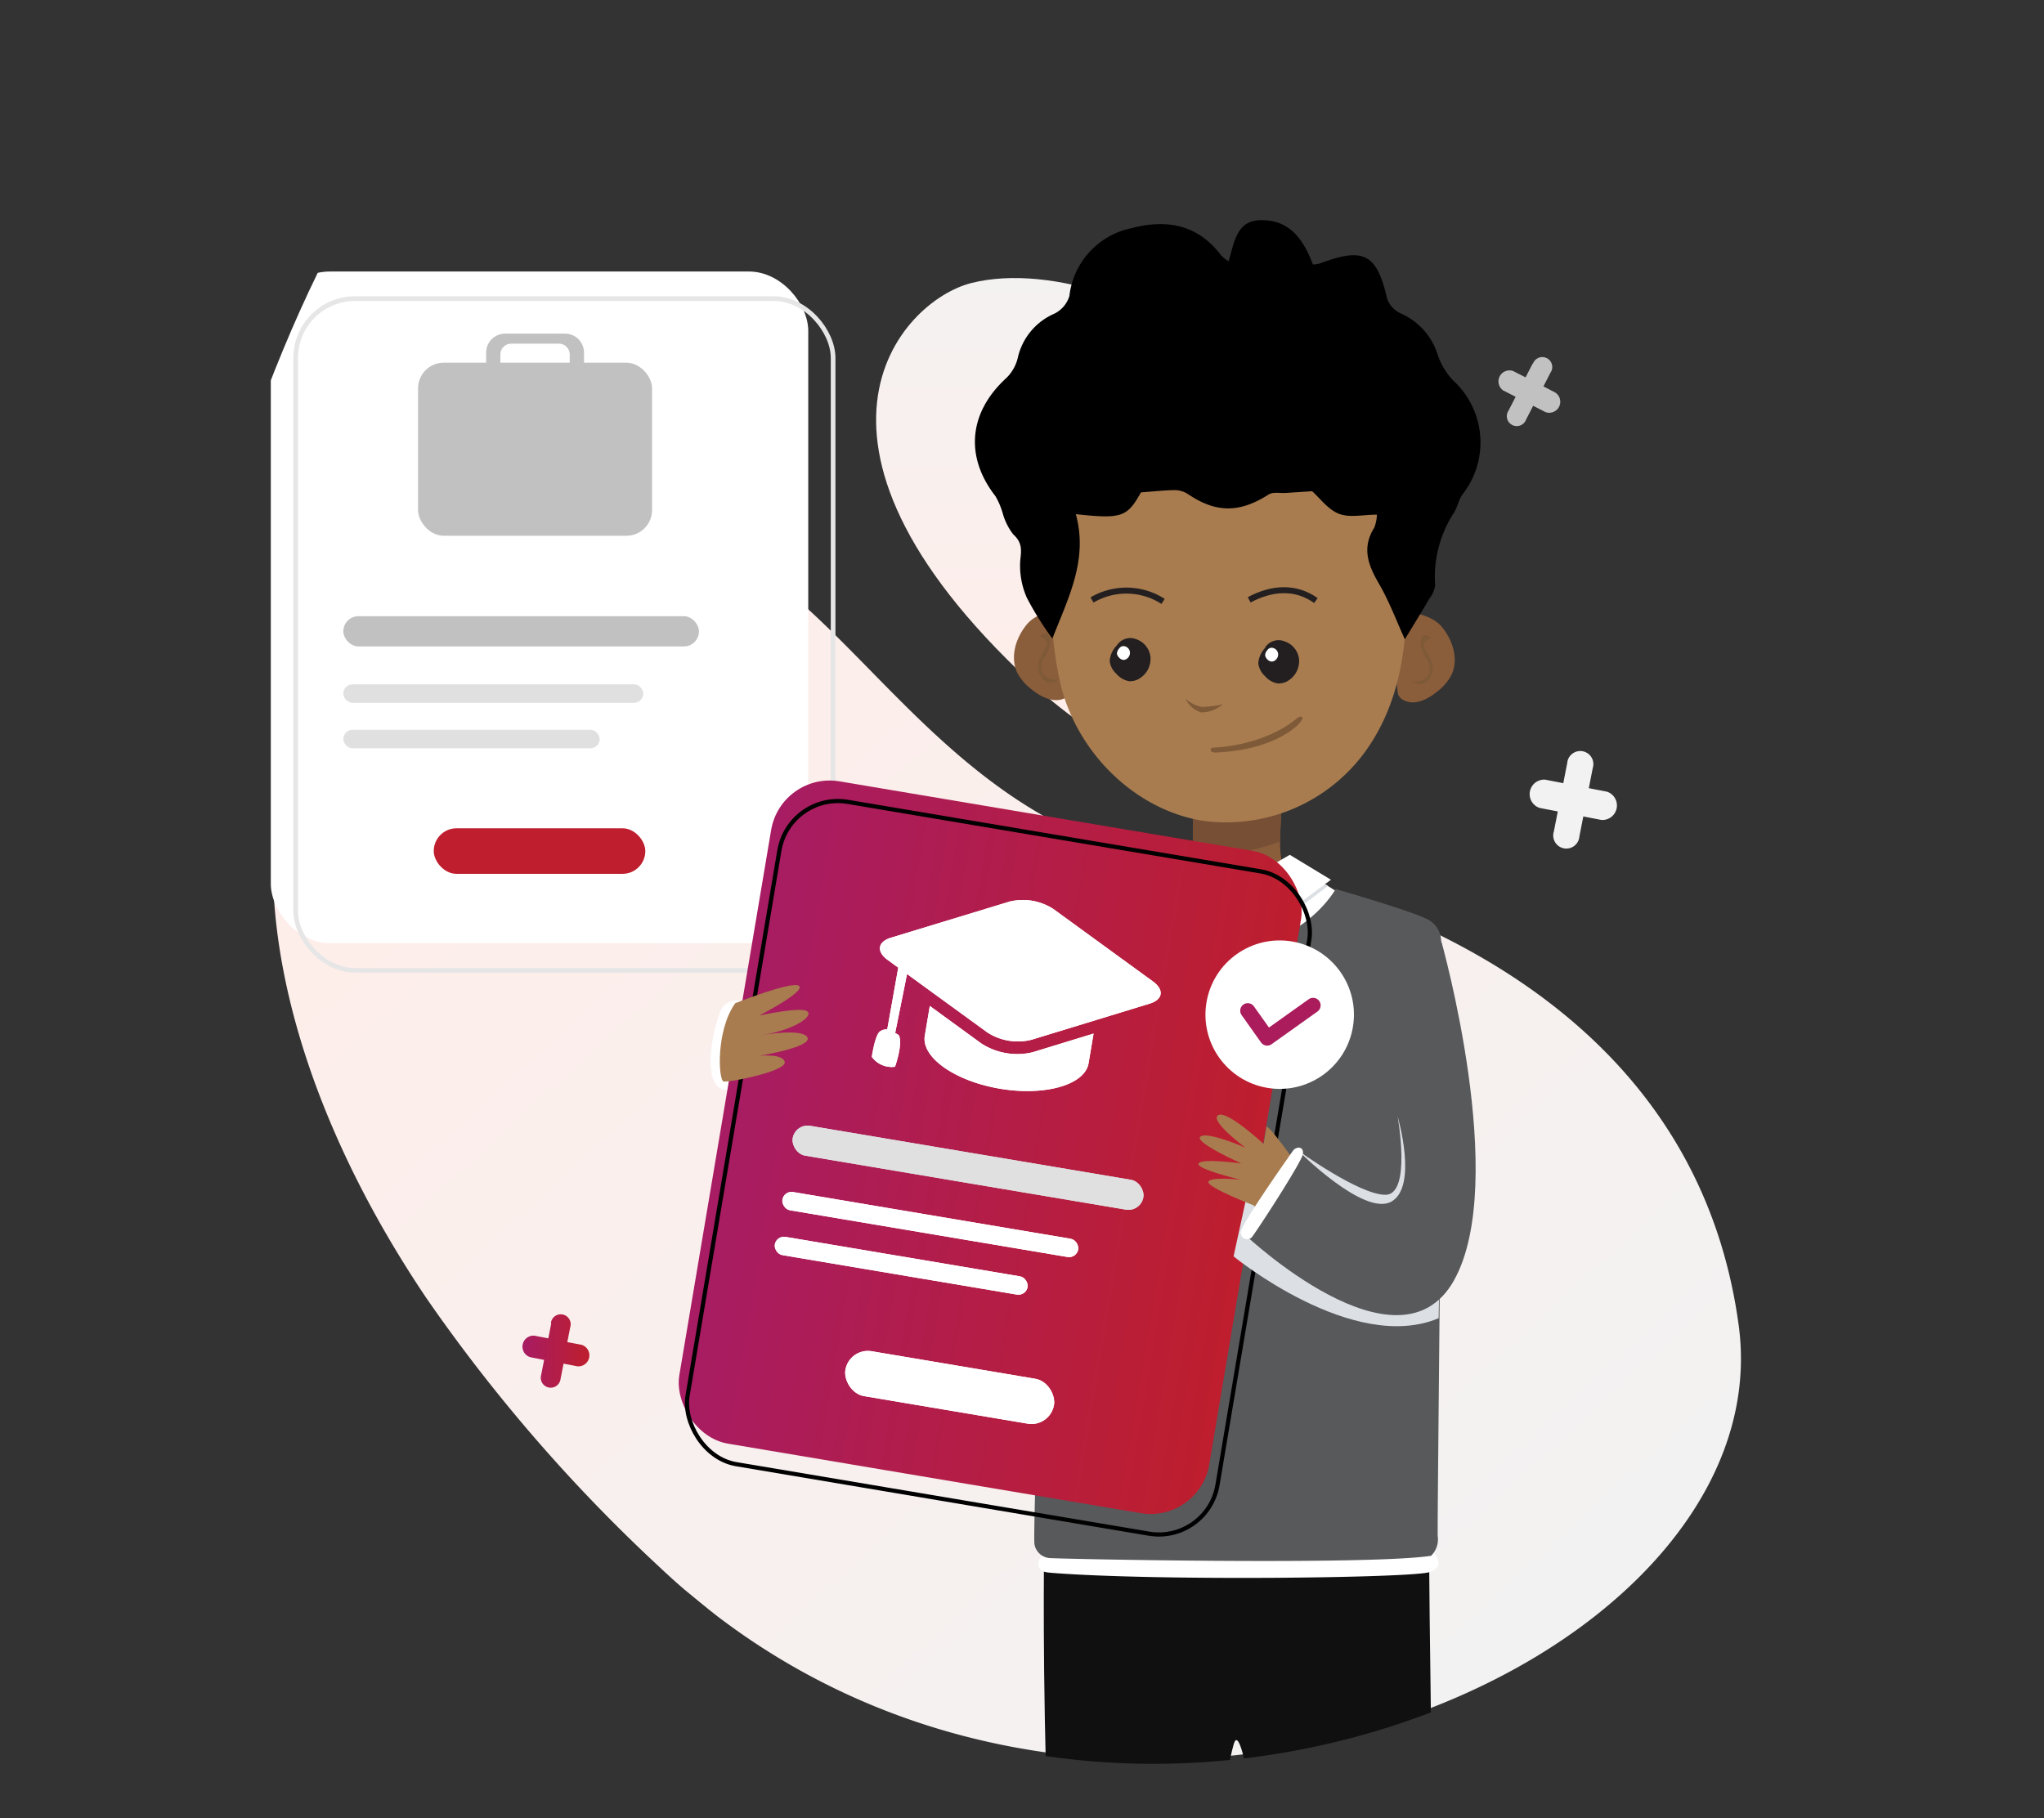 <svg viewBox="0 0 245 218" xmlns="http://www.w3.org/2000/svg" xmlns:xlink="http://www.w3.org/1999/xlink"><rect x="0" y="0" width="245" height="218" fill="#333333" stroke="none"/><clipPath id="a"><path d="m149.46 7.27s66.1 14.91 77 68.23c1 4.81-14.63 88.71-15.91 93.37-9.68 35.38-79.08 62.56-126.63 23.24a196.06 196.06 0 0 1 -30-30.27 125.47 125.47 0 0 1 -12.26-19c-.79-1.52-18.83-6.4-19.52-7.91-13.5-29.48 12.41-120.73 40.49-131.62 33.13-12.86 56.06-5.61 86.83 3.96z"/></clipPath><linearGradient id="b" gradientTransform="matrix(.1 1.05 -1.05 0 -5127.67 1710.34)" gradientUnits="userSpaceOnUse" x1="-1605.16" x2="-1546.3" y1="-5161.22" y2="-5161.22"><stop offset="0" stop-color="#f2f2f2"/><stop offset="1" stop-color="#ffede9"/></linearGradient><linearGradient id="c" gradientTransform="matrix(.674 .739 -.739 .674 -721.32 2652.13)" gradientUnits="userSpaceOnUse" x1="-1388.54" x2="-1200.68" y1="-2314.67" y2="-2314.67"><stop offset="0" stop-color="#ffede9"/><stop offset="1" stop-color="#f2f2f2"/></linearGradient><linearGradient id="d" gradientUnits="userSpaceOnUse" x1="62.63" x2="70.64" y1="161.96" y2="161.96"><stop offset="0" stop-color="#a71c63"/><stop offset="1" stop-color="#be1e2d"/></linearGradient><linearGradient id="e" x1="183.32" x2="193.83" xlink:href="#b" y1="95.88" y2="95.88"/><linearGradient id="f" x1="86.52" x2="150.94" xlink:href="#d" y1="137.53" y2="137.53"/><g clip-path="url(#a)"><path d="m125 83.11s30.79 27.6 40-.81-29.5-53.12-48.53-48.38c-8.62 2.14-24.47 19.54 8.53 49.19z" fill="url(#b)"/><path d="m132 101.11s69.05 3.81 76.4 57.74c5.7 41.82-78.61 77-129.37 29a196.06 196.06 0 0 1 -27.89-32.18c-25.95-38.49-26.2-80.27 10.21-91.67 33.91-10.65 40.65 25.54 70.65 37.11z" fill="url(#c)"/><rect fill="#fff" height="80.53" rx="7.12" width="64.42" x="32.46" y="32.55"/><rect fill="none" height="80.53" rx="7.12" stroke="#e6e6e6" stroke-miterlimit="10" stroke-width=".56" width="64.42" x="35.44" y="35.8"/><rect fill="#c1c1c1" height="3.63" rx="1.82" width="42.63" x="41.15" y="73.87"/><rect fill="#bf1e2e" height="5.46" rx="2.73" width="25.36" x="51.99" y="99.3"/><rect fill="#e0e0e0" height="2.22" rx="1.11" width="35.96" x="41.15" y="82.04"/><rect fill="#e0e0e0" height="2.22" rx="1.11" width="30.73" x="41.15" y="87.49"/><rect fill="#c1c1c1" height="20.75" rx="3.08" width="28.05" x="50.11" y="43.48"/><path d="m67.74 40h-7.21a2.27 2.27 0 0 0 -2.26 2.26v3.58a2.27 2.27 0 0 0 2.26 2.26h7.21a2.27 2.27 0 0 0 2.26-2.23v-3.59a2.27 2.27 0 0 0 -2.26-2.28zm.55 5.32a1.61 1.61 0 0 1 -1.6 1.6h-5.11a1.61 1.61 0 0 1 -1.6-1.6v-2.83a1.3 1.3 0 0 1 1.29-1.29h5.73a1.3 1.3 0 0 1 1.29 1.29z" fill="#c1c1c1"/><path d="m66.08 158.62-.36 1.83-1.65-.32a1.32 1.32 0 0 0 -.5 2.58l1.65.32-.36 1.83a1.19 1.19 0 1 0 2.33.45l.36-1.83 1.65.32a1.32 1.32 0 0 0 .5-2.58l-1.7-.32.36-1.83a1.19 1.19 0 1 0 -2.33-.45z" fill="url(#d)"/><path d="m187.85 91.49-.47 2.4-2.17-.42a1.74 1.74 0 0 0 -.66 3.39l2.17.42-.47 2.4a1.57 1.57 0 1 0 3.06.6l.47-2.4 2.17.42a1.74 1.74 0 0 0 .66-3.39l-2.17-.42.47-2.4a1.57 1.57 0 1 0 -3.06-.6z" fill="url(#e)"/><path d="m183.71 43.59-.85 1.65-1.49-.76a1.32 1.32 0 0 0 -1.19 2.33l1.49.76-.85 1.65a1.19 1.19 0 1 0 2.1 1.08l.85-1.65 1.49.76a1.32 1.32 0 0 0 1.19-2.33l-1.45-.76.85-1.65a1.19 1.19 0 1 0 -2.1-1.08z" fill="#c1c1c1"/><path d="m89 120.09a2.1 2.1 0 0 0 -2.78 1.51c-.87 2.29-1.89 7.82.15 8.9 3.18 1.68 3-8.9 3-8.9" fill="#fff"/><path d="m125.15 186.17s-.93 55.52 6.29 99l16.78-.73s-4.55-60.48-.35-75.31c2-7.18 9.23 63.12 9.1 76.29l15.83.24s-1.5-85.69-1.5-100.34" fill="#101010"/><path d="m125.13 186.28a1.56 1.56 0 0 0 -.66 1.33c.09.81.79.88 1.56.95 12.65 1 43.33.62 45.32-.09s.62-2.23.38-2.37" fill="#fff"/><path d="m139.69 106.64c2.66 3.27 12 3.64 15.71 0z" fill="#fff"/><path d="m153.68 93.46c0 7.95-1.69 11.88 3.78 13-6.49 6.51-18.57 4.12-20-.16 6.23-2.59 5.39-4.44 5.6-7.31a42.82 42.82 0 0 0 .53-5.55c0-.52.67-1.37 1-1.72a1.24 1.24 0 0 1 1-.29c3.41.08 4.79 1.07 8.12 2" fill="#8a5d3b"/><path d="m133.26 106.55 4.18-.92 8.83 1.74 11.19-2.21 4.31 2.68-2.82 6.33-22.54 1.65" fill="#fff"/><path d="m158.41 105.75.77.45s-9.39 7.28-9.39 7-3.52-4.46-3.52-4.46l-3.75 4.26-7.61-6.82.91-.2 10.46 1.38" fill="#dce0e5"/><path d="m154.6 102.48-8.34 4.8 4.17 4.93 9.1-6.74z" fill="#fff"/><path d="m139.03 103.14 7.23 4.14-3.98 4.31-6.57-5.63z" fill="#fff"/><path d="m153.61 96.95-.2 3.93s-5 2-8.32 1.32a7.36 7.36 0 0 1 -2.11-.94v-3.52" fill="#774f35"/><path d="m128.6 73.16c-1.71-.32-4.35.31-5.47 1.64-1.38 1.62-2.11 4-1.17 5.91a6.24 6.24 0 0 0 1.77 2c1.1.88 2.6 1.61 3.88 1a1.29 1.29 0 0 0 .67-.61 1.76 1.76 0 0 0 .11-.54 57.59 57.59 0 0 0 .2-9.45" fill="#8a5d3b"/><path d="m127.1 81.33a1.7 1.7 0 0 1 -1.7-.19 1.48 1.48 0 0 1 -.49-.54 2 2 0 0 1 .26-1.79 4.16 4.16 0 0 0 .71-1.72 2.1 2.1 0 0 0 -.14-.81.57.57 0 0 0 -.23-.32c-.12-.07-.83.15-.86.28s1.07.38.83 1.09-1.41 2.11-.94 3.29 1.41 1.64 2.58.7" fill="#7f5a38"/><path d="m167.27 73.47c1.71-.33 4.35.29 5.48 1.6 1.39 1.61 2.14 4 1.2 5.9a6.24 6.24 0 0 1 -1.76 2c-1.1.89-2.59 1.63-3.88 1a1.29 1.29 0 0 1 -.68-.61 1.76 1.76 0 0 1 -.12-.54 57.59 57.59 0 0 1 -.26-9.45" fill="#8a5d3b"/><path d="m169.08 81.56a1.7 1.7 0 0 0 1.7-.19 1.48 1.48 0 0 0 .49-.54 2 2 0 0 0 -.27-1.83 4.16 4.16 0 0 1 -.71-1.72 2.1 2.1 0 0 1 .14-.81.57.57 0 0 1 .23-.32c.12-.07.83.15.86.28s-1.07.38-.83 1.09 1.41 2.11.94 3.29-1.41 1.64-2.58.7" fill="#7f5a38"/><path d="m167.24 57c1.57 10.81 2.92 22.79-2.76 31.86a20.61 20.61 0 0 1 -20.37 9.53c-7.75-1.28-14.58-7.66-16.82-15.69a39.44 39.44 0 0 1 -1.17-8.09 89.77 89.77 0 0 1 .71-19.41 7.54 7.54 0 0 1 1.17-3.49c1.22-1.58 3.36-1.84 5.27-2 6-.45 12.16-.9 18.16.15s11.81 2.22 15.78 7.13" fill="#a87c4f"/><path d="m157.73 72c-2.41-1.72-5.24-1.57-8-.09" fill="none" stroke="#231f20" stroke-miterlimit="10" stroke-width=".72"/><path d="m139.41 72.1a8.11 8.11 0 0 0 -8.52-.17" fill="none" stroke="#231f20" stroke-miterlimit="10" stroke-width=".72"/><path d="m142.1 83.76a3.14 3.14 0 0 0 1.83 1.64 3.71 3.71 0 0 0 2.23-.67c.15-.08.08 0 .39-.28a15.43 15.43 0 0 1 -2.44.3 3.87 3.87 0 0 1 -2.01-.99z" fill="#7f5a38"/><path d="m133.87 77.37a1.92 1.92 0 0 1 2.32-.74 2.54 2.54 0 0 1 1.71 2.15 2.77 2.77 0 0 1 -1.22 2.5 2.08 2.08 0 0 1 -1.37.38 2.61 2.61 0 0 1 -1.51-.89 2.46 2.46 0 0 1 -.79-1.53 3 3 0 0 1 .86-1.87" fill="#231f20"/><path d="m134.15 77.74a.61.61 0 0 1 .74-.24.81.81 0 0 1 .55.69.89.89 0 0 1 -.39.8.67.67 0 0 1 -.44.12.83.83 0 0 1 -.48-.28.79.79 0 0 1 -.25-.49 1 1 0 0 1 .27-.6" fill="#fff"/><path d="m151.63 77.64a1.92 1.92 0 0 1 2.37-.74 2.54 2.54 0 0 1 1.71 2.15 2.77 2.77 0 0 1 -1.22 2.5 2.08 2.08 0 0 1 -1.37.38 2.61 2.61 0 0 1 -1.51-.89 2.46 2.46 0 0 1 -.79-1.53 3 3 0 0 1 .86-1.87" fill="#231f20"/><path d="m151.91 77.94a.61.61 0 0 1 .74-.24.81.81 0 0 1 .55.69.89.89 0 0 1 -.39.8.67.67 0 0 1 -.44.12.83.83 0 0 1 -.48-.28.79.79 0 0 1 -.25-.49 1 1 0 0 1 .27-.6" fill="#fff"/><path d="m147.26 31.33a5.42 5.42 0 0 1 -.87-.69c-2.82-3.75-6.58-4.4-10.84-3.27a9.41 9.41 0 0 0 -7.37 8.12 3.5 3.5 0 0 1 -1.79 2.11 7.57 7.57 0 0 0 -4.4 5.32 5 5 0 0 1 -1.37 2.4c-4.51 4.13-5 9.43-1.29 14.18a9.3 9.3 0 0 1 .85 2 7.29 7.29 0 0 0 1.26 2.55c1.09 1 1 1.85.85 3.13a9.49 9.49 0 0 0 .8 4.5 37.33 37.33 0 0 0 3.05 4.88c1.85-4.77 4.33-9.41 2.81-14.92 5.54.6 6.14.35 7.81-2.61 1.62-.12 2.9-.27 4.17-.27a2.94 2.94 0 0 1 1.53.52c3.36 2.24 6.14 2.21 9.61 0 .51-.33 1.35-.14 2-.18l3.21-.21c.92.82 1.89 2.19 3.2 2.7s2.87.11 4.56.11a4.67 4.67 0 0 1 -.32 1.57c-1.51 2.39-.74 4.46.55 6.68s2.14 4.56 3.12 6.69c.92-1.52 1.95-3.18 2.93-4.86a3.32 3.32 0 0 0 .7-1.62 14.08 14.08 0 0 1 2.28-8.73c.41-.68.55-1.54 1-2.16a10.07 10.07 0 0 0 -1.07-13.61 8.18 8.18 0 0 1 -1.89-3.09 8 8 0 0 0 -4.46-5 3.06 3.06 0 0 1 -1.61-1.76c-1.25-5.38-2.79-6.22-8.07-4.22a4.63 4.63 0 0 1 -.83.12c-1.1-2.91-2.74-5.42-6.32-5.31-2.86.06-3.1 2.68-3.79 4.93z"/><path d="m133.4 106.43s-8 2.2-9.3 3.06c-.79.51.16 20.75.36 42 .13 14.33-.62 31.81-.47 33.61a2 2 0 0 0 1.8 1.69c1.61.11 38.07.87 45.74-.27a2.76 2.76 0 0 0 .8-2.37c-.08-1.7.7-64.49.41-71.35a3 3 0 0 0 -2-2.75c-2.11-1-10.64-3.47-10.64-3.47s-4.26 7.74-15.06 7.32-11.62-7.43-11.62-7.43" fill="#58595b"/><path d="m145.38 89.63s6-.08 10.16-3.58c0 0 .5-.36.58.06s-2.92 3.83-10.5 4.11c0 0-.5 0-.5-.31s.26-.28.26-.28z" fill="#7f5a38"/><rect fill="url(#f)" height="80.53" rx="7.12" transform="matrix(.986 .166 -.166 .986 24.45 -17.78)" width="64.42" x="86.52" y="97.27"/><g fill="#fff"><path d="m118.34 123.77-12-8.73c-1.32-1-1.12-2.14.44-2.62l14.22-4.33a6.72 6.72 0 0 1 5.25.88l12 8.73c1.32 1 1.12 2.14-.44 2.62l-14.16 4.33a6.72 6.72 0 0 1 -5.31-.88z"/><path d="m117.63 125.1-6.18-4.5-.6 3.56c-.44 2.6 3.61 5.45 9 6.36s10.19-.45 10.63-3.05l.6-3.56-7.31 2.24a7.93 7.93 0 0 1 -6.14-1.05z"/><path d="m107.7 115.82-1.5 8.41.92.5 1.66-8.25"/><path d="m106.86 123.56a1.31 1.31 0 0 0 -1.44.14c-.58.58-.92 3-.92 3a2.93 2.93 0 0 0 2.78 1.19s1-2.8.44-3.8"/></g><rect fill="#e0e0e0" height="3.63" rx="1.82" transform="matrix(.986 .166 -.166 .986 24.82 -17.31)" width="42.63" x="94.76" y="138.18"/><rect fill="#fff" height="5.46" rx="2.73" transform="matrix(.986 .166 -.166 .986 29.16 -16.58)" width="25.36" x="101.2" y="163.61"/><rect fill="#fff" height="2.22" rx="1.11" transform="matrix(.986 .166 -.166 .986 25.89 -16.46)" width="35.96" x="93.57" y="145.69"/><rect fill="#fff" height="2.22" rx="1.11" transform="matrix(.986 .166 -.166 .986 26.66 -15.82)" width="30.73" x="92.7" y="150.64"/><rect fill="url(#f)" height="80.53" rx="7.12" transform="matrix(.986 .166 -.166 .986 24.45 -17.78)" width="64.42" x="86.52" y="97.27"/><rect fill="none" height="80.53" rx="7.12" stroke="#000" stroke-miterlimit="10" stroke-width=".5" transform="matrix(.986 .166 -.166 .986 24.87 -17.91)" width="64.42" x="87.51" y="99.73"/><path d="m118.34 123.77-12-8.73c-1.32-1-1.12-2.14.44-2.62l14.22-4.33a6.72 6.72 0 0 1 5.25.88l12 8.73c1.32 1 1.12 2.14-.44 2.62l-14.16 4.33a6.72 6.72 0 0 1 -5.31-.88z" fill="#fff"/><path d="m117.63 125.1-6.18-4.5-.6 3.56c-.44 2.6 3.61 5.45 9 6.36s10.19-.45 10.63-3.05l.6-3.56-7.31 2.24a7.93 7.93 0 0 1 -6.14-1.05z" fill="#fff"/><path d="m107.7 115.82-1.5 8.41.92.5 1.66-8.25" fill="#fff"/><path d="m106.86 123.56a1.31 1.31 0 0 0 -1.44.14c-.58.58-.92 3-.92 3a2.93 2.93 0 0 0 2.78 1.19s1-2.8.44-3.8" fill="#fff"/><rect fill="#e0e0e0" height="3.63" rx="1.82" transform="matrix(.986 .166 -.166 .986 24.82 -17.31)" width="42.63" x="94.76" y="138.18"/><rect fill="#fff" height="5.46" rx="2.73" transform="matrix(.986 .166 -.166 .986 29.16 -16.58)" width="25.36" x="101.2" y="163.61"/><rect fill="#fff" height="2.22" rx="1.11" transform="matrix(.986 .166 -.166 .986 25.89 -16.46)" width="35.96" x="93.57" y="145.69"/><rect fill="#fff" height="2.22" rx="1.11" transform="matrix(.986 .166 -.166 .986 26.66 -15.82)" width="30.73" x="92.7" y="150.64"/><circle cx="153.38" cy="121.6" fill="#fff" r="8.9" transform="matrix(.166 -.986 .986 .166 8.03 252.69)"/><path d="m149.56 121.17 2.33 3.28 5.5-3.92" fill="none" stroke="#aa1c5c" stroke-linecap="round" stroke-linejoin="round" stroke-width="1.81"/><path d="m88.13 120.27s6.92-2.76 7.66-2.06-4.79 3.54-4.79 3.54 4.94-1.09 5.75-.51-1.52 2.22-5.36 2.84c0 0 4.86-.85 5.4.31s-5.79 2.18-5.79 2.18 3-.29 3.06.8-6.71 2.43-7.33 2.28-.94-6.11 1.4-9.38z" fill="#a87c4f"/><path d="m149.44 143.37-1.58 7.25s14.33 11.75 24.58 7.41l.08-4.08" fill="#dce0e5"/><path d="m156.61 141.28s-4.1-6-4.8-6.24l-.35 2.1s-4.4-4.1-5.46-3.44 3.28 3.89 3.28 3.89-4.56-2-5.39-1.33 4.91 3.22 4.91 3.22-4.74-.66-5.13 0 5 1.94 5 1.94-3.72-.39-3.83.28 5.39 2.79 5.39 2.79l.72.6" fill="#a87c4f"/><path d="m172.74 112.76s8.19 28.94 1.52 40.77-25-5.47-25-5.47l6.27-10.16s9.05 7 10.72 6.3" fill="#58595b"/><path d="m155.55 137.9s7.34 5.34 10.51 5.34 1.46-9.41 1.46-9.41 2.5 8.5-.79 10.25-11.18-6.18-11.18-6.18z" fill="#dce0e5"/><path d="m155 137.93s-6.29 8.87-6.29 9.83a.79.79 0 0 0 1.29.62c.29-.25 6-9 6.16-10s-.79-.94-1.16-.45z" fill="#fff"/></g></svg>